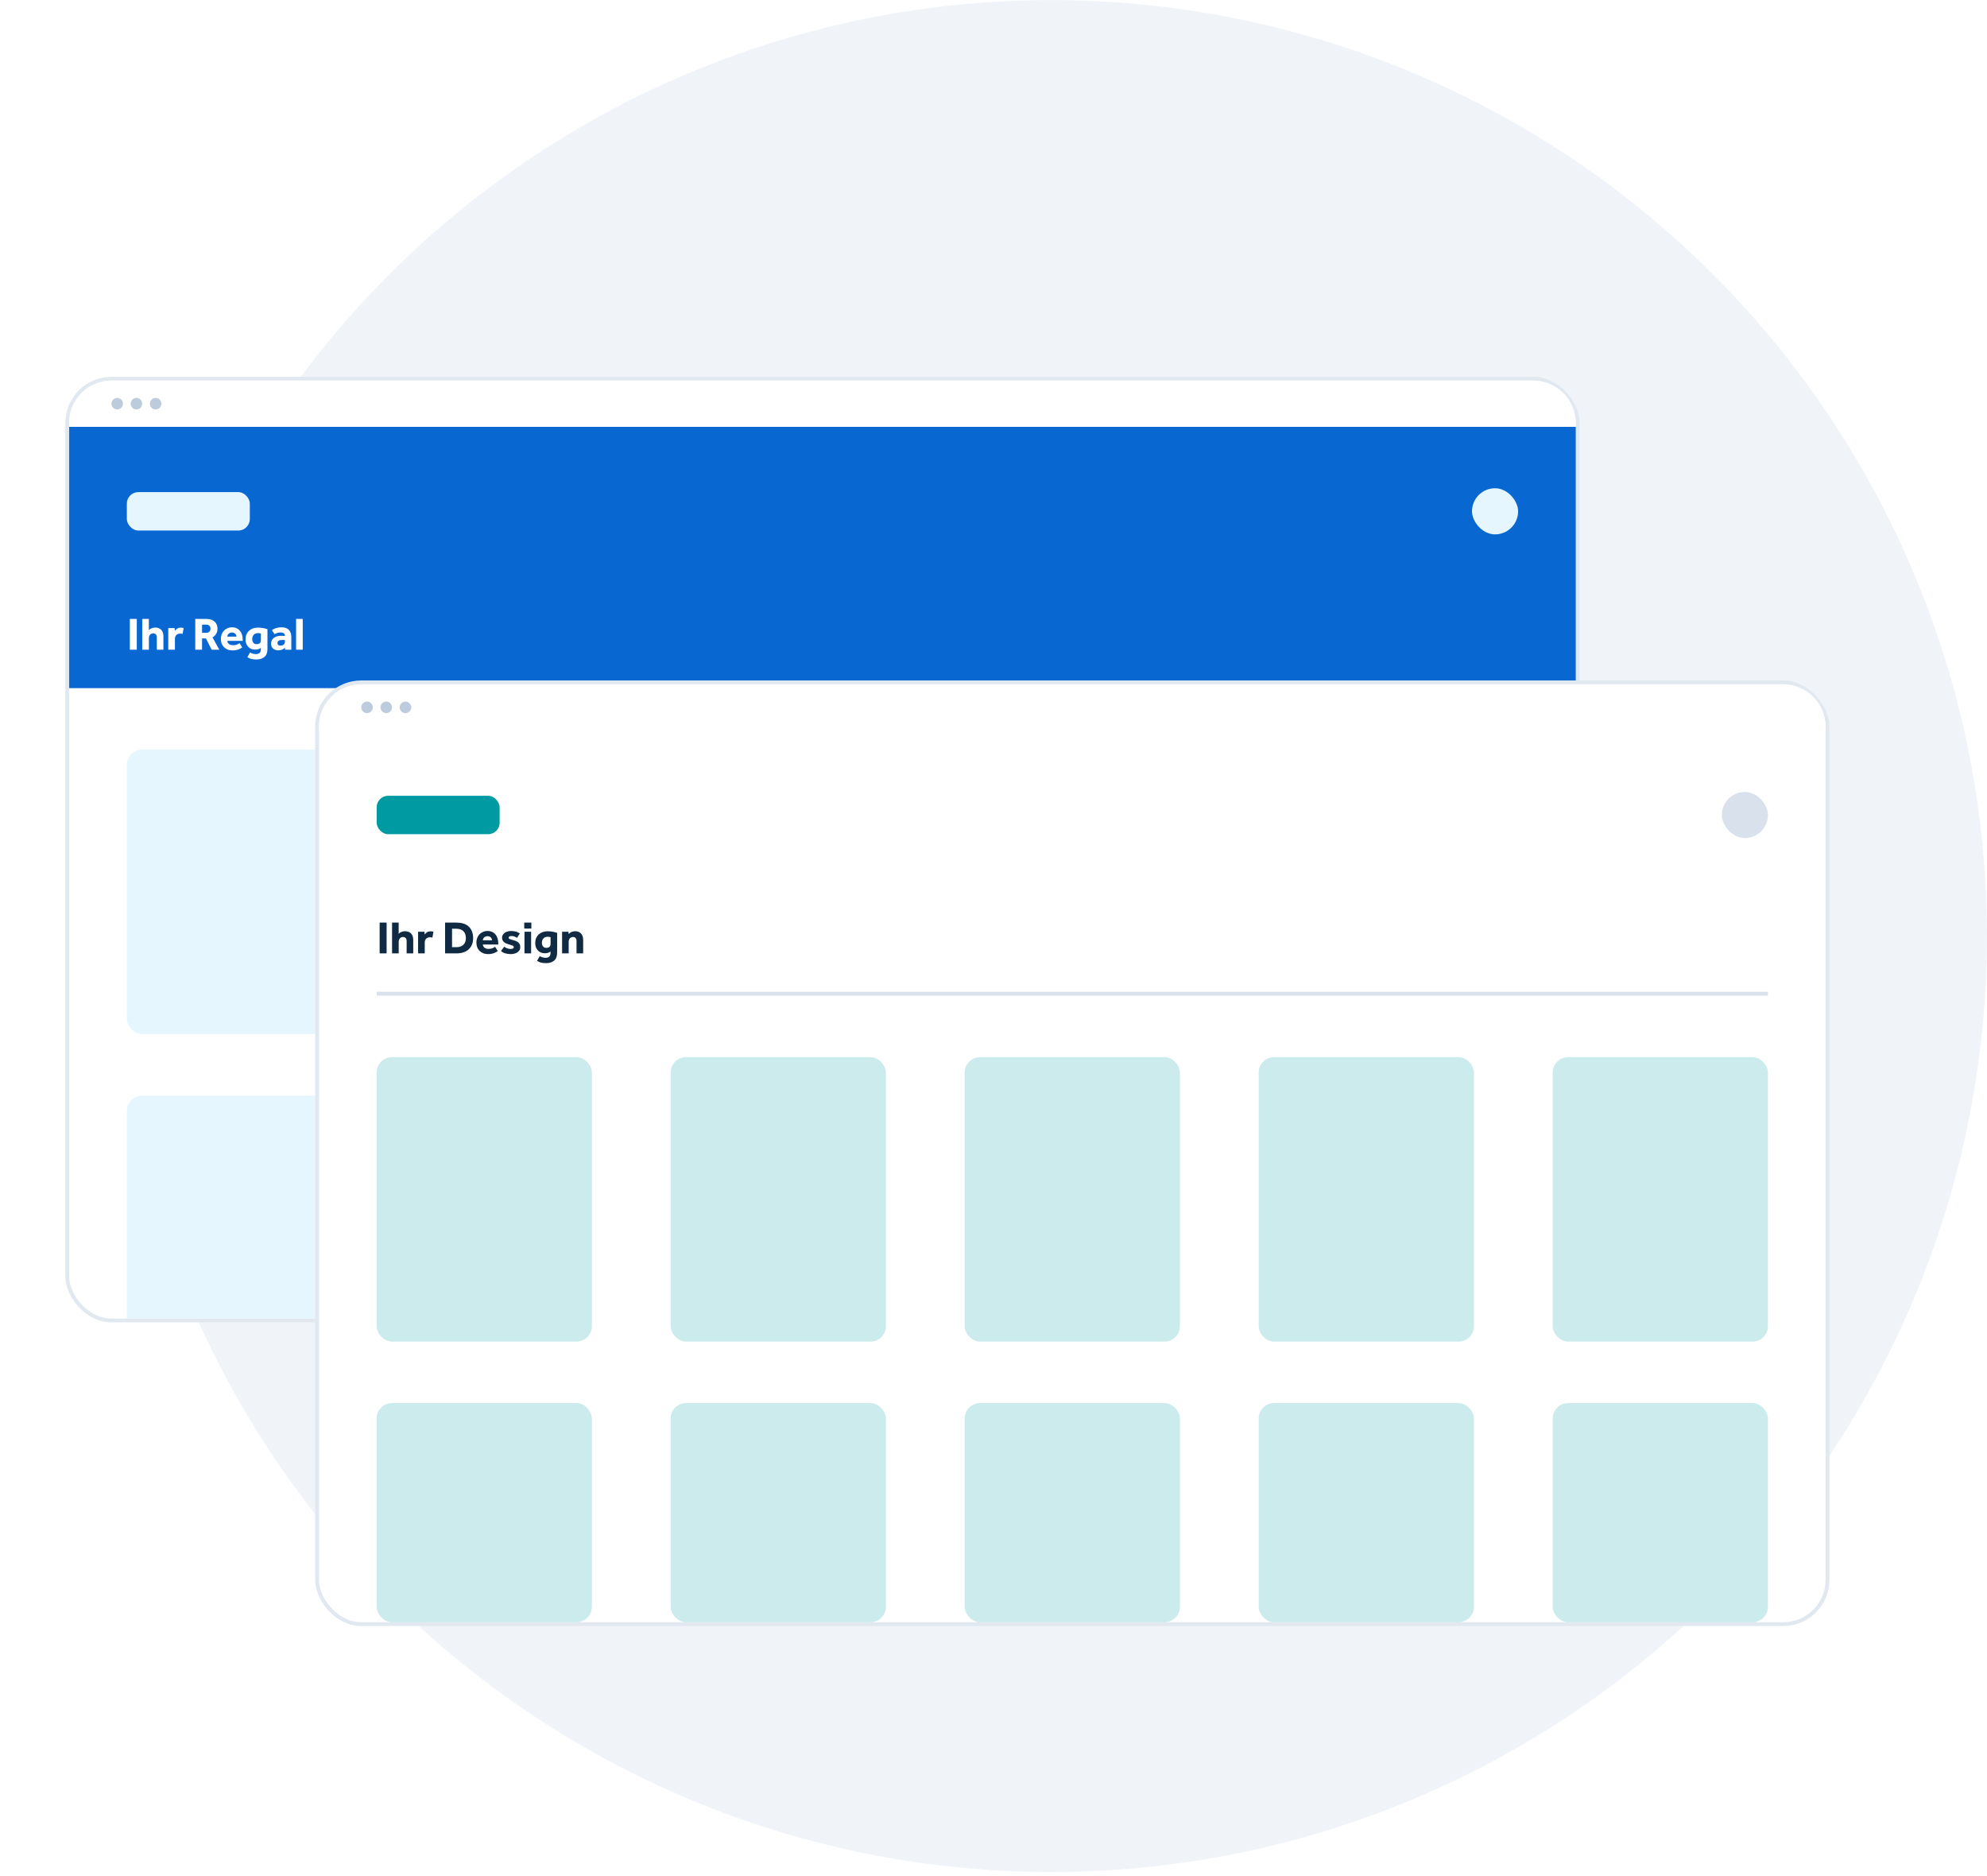 <svg width="517" height="488" viewBox="0 0 517 488" fill="none" xmlns="http://www.w3.org/2000/svg">
<circle cx="273.5" cy="243.521" r="243.5" fill="#F0F4F8"/>
<g filter="url(#filter0_dd_1508_2504)">
<rect x="30.5" y="85.521" width="393" height="245" rx="11.5" fill="white" stroke="#E2E8F0"/>
<rect x="31" y="98.021" width="392" height="68" fill="#0967D2"/>
<path d="M31 97.021C31 90.946 35.925 86.021 42 86.021H412C418.075 86.021 423 90.946 423 97.021V98.021H31V97.021Z" fill="white"/>
<circle cx="43.5" cy="92.021" r="1.5" fill="#BCCCDC"/>
<circle cx="48.5" cy="92.021" r="1.5" fill="#BCCCDC"/>
<circle cx="53.5" cy="92.021" r="1.5" fill="#BCCCDC"/>
<rect x="46" y="115.021" width="32" height="10" rx="3" fill="#E6F6FF"/>
<rect x="396" y="114.021" width="12" height="12" rx="6" fill="#E6F6FF"/>
<path d="M46.78 148.017H48.592V156.021H46.78V148.017ZM50.011 148.017H51.727V150.933C51.911 150.717 52.155 150.553 52.459 150.441C52.763 150.321 53.071 150.261 53.383 150.261C54.031 150.261 54.547 150.453 54.931 150.837C55.323 151.221 55.519 151.789 55.519 152.541V156.021H53.803V152.805C53.803 152.477 53.719 152.221 53.551 152.037C53.383 151.853 53.159 151.761 52.879 151.761C52.695 151.761 52.531 151.797 52.387 151.869C52.243 151.933 52.123 152.021 52.027 152.133C51.931 152.245 51.859 152.377 51.811 152.529C51.763 152.673 51.739 152.829 51.739 152.997V156.021H50.011V148.017ZM56.784 150.393H58.44L58.5 151.101C58.644 150.909 58.84 150.725 59.088 150.549C59.344 150.373 59.672 150.285 60.072 150.285C60.224 150.285 60.352 150.293 60.456 150.309C60.568 150.325 60.676 150.353 60.78 150.393L60.504 151.917C60.328 151.861 60.12 151.833 59.88 151.833C59.472 151.833 59.14 151.957 58.884 152.205C58.636 152.445 58.512 152.789 58.512 153.237V156.021H56.784V150.393ZM63.807 148.017H66.783C67.247 148.017 67.655 148.085 68.007 148.221C68.359 148.349 68.651 148.529 68.883 148.761C69.123 148.985 69.299 149.249 69.411 149.553C69.531 149.857 69.591 150.181 69.591 150.525C69.591 151.045 69.475 151.501 69.243 151.893C69.019 152.277 68.699 152.585 68.283 152.817L70.059 156.021H68.067L66.579 153.081H65.571V156.021H63.807V148.017ZM66.687 151.629C67.023 151.629 67.287 151.529 67.479 151.329C67.671 151.129 67.767 150.877 67.767 150.573C67.767 150.245 67.671 149.985 67.479 149.793C67.287 149.601 67.023 149.505 66.687 149.505H65.571V151.629H66.687ZM76.034 155.409C75.97 155.449 75.874 155.517 75.746 155.613C75.618 155.701 75.45 155.789 75.242 155.877C75.042 155.965 74.802 156.041 74.522 156.105C74.242 156.177 73.922 156.213 73.562 156.213C73.082 156.213 72.65 156.141 72.266 155.997C71.882 155.845 71.554 155.637 71.282 155.373C71.018 155.109 70.814 154.793 70.67 154.425C70.534 154.049 70.466 153.637 70.466 153.189C70.466 152.797 70.53 152.421 70.658 152.061C70.794 151.693 70.986 151.373 71.234 151.101C71.482 150.829 71.786 150.613 72.146 150.453C72.506 150.285 72.914 150.201 73.37 150.201C73.826 150.201 74.226 150.281 74.57 150.441C74.914 150.601 75.202 150.825 75.434 151.113C75.674 151.393 75.854 151.733 75.974 152.133C76.094 152.525 76.154 152.957 76.154 153.429V153.717H72.146C72.154 154.021 72.286 154.289 72.542 154.521C72.806 154.745 73.166 154.857 73.622 154.857C74.07 154.857 74.434 154.793 74.714 154.665C74.994 154.529 75.198 154.413 75.326 154.317L76.034 155.409ZM74.522 152.613C74.522 152.493 74.498 152.373 74.45 152.253C74.402 152.125 74.33 152.009 74.234 151.905C74.138 151.801 74.018 151.717 73.874 151.653C73.73 151.581 73.558 151.545 73.358 151.545C73.158 151.545 72.982 151.581 72.83 151.653C72.678 151.717 72.55 151.801 72.446 151.905C72.35 152.009 72.274 152.125 72.218 152.253C72.17 152.373 72.146 152.493 72.146 152.613H74.522ZM78.064 156.741C78.288 156.877 78.524 156.981 78.772 157.053C79.028 157.133 79.308 157.173 79.612 157.173C80.004 157.173 80.312 157.069 80.536 156.861C80.76 156.653 80.872 156.341 80.872 155.925V155.529C80.512 155.841 80.032 155.997 79.432 155.997C79.032 155.997 78.672 155.933 78.352 155.805C78.04 155.669 77.776 155.481 77.56 155.241C77.344 155.001 77.176 154.717 77.056 154.389C76.944 154.061 76.888 153.701 76.888 153.309C76.888 152.853 76.964 152.441 77.116 152.073C77.276 151.697 77.496 151.377 77.776 151.113C78.064 150.841 78.404 150.633 78.796 150.489C79.196 150.345 79.64 150.273 80.128 150.273C80.592 150.273 81.032 150.313 81.448 150.393C81.872 150.473 82.252 150.573 82.588 150.693V155.841C82.588 156.769 82.332 157.453 81.82 157.893C81.308 158.341 80.608 158.565 79.72 158.565C79.216 158.565 78.776 158.517 78.4 158.421C78.024 158.325 77.68 158.173 77.368 157.965L78.064 156.741ZM80.884 151.821C80.772 151.781 80.66 151.753 80.548 151.737C80.436 151.713 80.288 151.701 80.104 151.701C79.856 151.701 79.64 151.745 79.456 151.833C79.272 151.913 79.116 152.025 78.988 152.169C78.868 152.305 78.776 152.469 78.712 152.661C78.656 152.845 78.628 153.041 78.628 153.249C78.628 153.657 78.724 153.981 78.916 154.221C79.116 154.461 79.404 154.581 79.78 154.581C80.132 154.581 80.404 154.497 80.596 154.329C80.788 154.153 80.884 153.881 80.884 153.513V151.821ZM87.13 155.493C86.939 155.717 86.695 155.889 86.398 156.009C86.111 156.129 85.787 156.189 85.427 156.189C85.227 156.189 85.014 156.161 84.79 156.105C84.575 156.049 84.371 155.957 84.178 155.829C83.995 155.693 83.838 155.513 83.71 155.289C83.591 155.065 83.531 154.785 83.531 154.449C83.531 154.121 83.594 153.829 83.722 153.573C83.859 153.317 84.043 153.105 84.275 152.937C84.507 152.761 84.778 152.629 85.091 152.541C85.41 152.453 85.754 152.409 86.123 152.409C86.323 152.409 86.522 152.413 86.722 152.421C86.93 152.429 87.067 152.441 87.13 152.457V152.337C87.13 152.193 87.099 152.073 87.034 151.977C86.978 151.873 86.898 151.789 86.794 151.725C86.698 151.653 86.587 151.605 86.459 151.581C86.331 151.549 86.195 151.533 86.05 151.533C85.666 151.533 85.347 151.581 85.091 151.677C84.843 151.773 84.63 151.881 84.454 152.001L83.746 150.945C83.867 150.857 84.002 150.769 84.154 150.681C84.306 150.593 84.487 150.513 84.695 150.441C84.903 150.369 85.135 150.313 85.391 150.273C85.654 150.225 85.954 150.201 86.29 150.201C87.147 150.201 87.778 150.433 88.186 150.897C88.594 151.353 88.799 151.969 88.799 152.745V156.021H87.178L87.13 155.493ZM87.13 153.537C87.091 153.529 87.014 153.521 86.903 153.513C86.79 153.497 86.662 153.489 86.519 153.489C86.038 153.489 85.698 153.557 85.499 153.693C85.299 153.829 85.198 154.021 85.198 154.269C85.198 154.733 85.478 154.965 86.038 154.965C86.174 154.965 86.306 154.945 86.434 154.905C86.57 154.857 86.686 154.793 86.782 154.713C86.886 154.633 86.971 154.533 87.034 154.413C87.099 154.293 87.13 154.153 87.13 153.993V153.537ZM90.042 148.017H91.77V156.021H90.042V148.017Z" fill="white"/>
<rect x="46" y="182.021" width="56" height="74" rx="4" fill="#E6F6FF"/>
<rect x="122.5" y="182.021" width="56" height="74" rx="4" fill="#E6F6FF"/>
<rect x="199" y="182.021" width="56" height="74" rx="4" fill="#E6F6FF"/>
<rect x="275.5" y="182.021" width="56" height="74" rx="4" fill="#E6F6FF"/>
<rect x="352" y="182.021" width="56" height="74" rx="4" fill="#E6F6FF"/>
<path d="M46 276.021C46 273.812 47.791 272.021 50 272.021H98C100.209 272.021 102 273.812 102 276.021V330.021H46V276.021Z" fill="#E6F6FF"/>
<path d="M122.5 276.021C122.5 273.812 124.291 272.021 126.5 272.021H174.5C176.709 272.021 178.5 273.812 178.5 276.021V330.021H122.5V276.021Z" fill="#E6F6FF"/>
<path d="M199 276.021C199 273.812 200.791 272.021 203 272.021H251C253.209 272.021 255 273.812 255 276.021V330.021H199V276.021Z" fill="#E6F6FF"/>
<path d="M275.5 276.021C275.5 273.812 277.291 272.021 279.5 272.021H327.5C329.709 272.021 331.5 273.812 331.5 276.021V330.021H275.5V276.021Z" fill="#E6F6FF"/>
<path d="M352 276.021C352 273.812 353.791 272.021 356 272.021H404C406.209 272.021 408 273.812 408 276.021V330.021H352V276.021Z" fill="#E6F6FF"/>
</g>
<g filter="url(#filter1_d_1508_2504)">
<rect x="102.5" y="157.521" width="393" height="245" rx="11.5" fill="white" stroke="#E2E8F0"/>
<g opacity="0.2">
<rect x="118" y="255.021" width="56" height="74" rx="4" fill="#009AA3"/>
<rect x="194.5" y="255.021" width="56" height="74" rx="4" fill="#009AA3"/>
<rect x="271" y="255.021" width="56" height="74" rx="4" fill="#009AA3"/>
<rect x="347.5" y="255.021" width="56" height="74" rx="4" fill="#009AA3"/>
<rect x="424" y="255.021" width="56" height="74" rx="4" fill="#009AA3"/>
<rect x="118" y="345.021" width="56" height="57" rx="4" fill="#009AA3"/>
<rect x="194.5" y="345.021" width="56" height="57" rx="4" fill="#009AA3"/>
<rect x="271" y="345.021" width="56" height="57" rx="4" fill="#009AA3"/>
<rect x="347.5" y="345.021" width="56" height="57" rx="4" fill="#009AA3"/>
<rect x="424" y="345.021" width="56" height="57" rx="4" fill="#009AA3"/>
</g>
<path d="M118.78 220.017H120.592V228.021H118.78V220.017ZM122.011 220.017H123.727V222.933C123.911 222.717 124.155 222.553 124.459 222.441C124.763 222.321 125.071 222.261 125.383 222.261C126.031 222.261 126.547 222.453 126.931 222.837C127.323 223.221 127.519 223.789 127.519 224.541V228.021H125.803V224.805C125.803 224.477 125.719 224.221 125.551 224.037C125.383 223.853 125.159 223.761 124.879 223.761C124.695 223.761 124.531 223.797 124.387 223.869C124.243 223.933 124.123 224.021 124.027 224.133C123.931 224.245 123.859 224.377 123.811 224.529C123.763 224.673 123.739 224.829 123.739 224.997V228.021H122.011V220.017ZM128.784 222.393H130.44L130.5 223.101C130.644 222.909 130.84 222.725 131.088 222.549C131.344 222.373 131.672 222.285 132.072 222.285C132.224 222.285 132.352 222.293 132.456 222.309C132.568 222.325 132.676 222.353 132.78 222.393L132.504 223.917C132.328 223.861 132.12 223.833 131.88 223.833C131.472 223.833 131.14 223.957 130.884 224.205C130.636 224.445 130.512 224.789 130.512 225.237V228.021H128.784V222.393ZM135.807 220.017H138.831C139.447 220.017 140.015 220.097 140.535 220.257C141.063 220.417 141.515 220.661 141.891 220.989C142.275 221.317 142.571 221.737 142.779 222.249C142.995 222.761 143.103 223.365 143.103 224.061C143.103 224.725 142.995 225.305 142.779 225.801C142.563 226.289 142.263 226.701 141.879 227.037C141.503 227.365 141.051 227.613 140.523 227.781C140.003 227.941 139.435 228.021 138.819 228.021H135.807V220.017ZM138.723 226.413C139.523 226.413 140.139 226.205 140.571 225.789C141.003 225.365 141.219 224.785 141.219 224.049C141.219 223.681 141.167 223.349 141.063 223.053C140.967 222.749 140.815 222.493 140.607 222.285C140.407 222.069 140.151 221.905 139.839 221.793C139.527 221.673 139.155 221.613 138.723 221.613H137.619V226.413H138.723ZM149.522 227.409C149.458 227.449 149.362 227.517 149.234 227.613C149.106 227.701 148.938 227.789 148.73 227.877C148.53 227.965 148.29 228.041 148.01 228.105C147.73 228.177 147.41 228.213 147.05 228.213C146.57 228.213 146.138 228.141 145.754 227.997C145.37 227.845 145.042 227.637 144.77 227.373C144.506 227.109 144.302 226.793 144.158 226.425C144.022 226.049 143.954 225.637 143.954 225.189C143.954 224.797 144.018 224.421 144.146 224.061C144.282 223.693 144.474 223.373 144.722 223.101C144.97 222.829 145.274 222.613 145.634 222.453C145.994 222.285 146.402 222.201 146.858 222.201C147.314 222.201 147.714 222.281 148.058 222.441C148.402 222.601 148.69 222.825 148.922 223.113C149.162 223.393 149.342 223.733 149.462 224.133C149.582 224.525 149.642 224.957 149.642 225.429V225.717H145.634C145.642 226.021 145.774 226.289 146.03 226.521C146.294 226.745 146.654 226.857 147.11 226.857C147.558 226.857 147.922 226.793 148.202 226.665C148.482 226.529 148.686 226.413 148.814 226.317L149.522 227.409ZM148.01 224.613C148.01 224.493 147.986 224.373 147.938 224.253C147.89 224.125 147.818 224.009 147.722 223.905C147.626 223.801 147.506 223.717 147.362 223.653C147.218 223.581 147.046 223.545 146.846 223.545C146.646 223.545 146.47 223.581 146.318 223.653C146.166 223.717 146.038 223.801 145.934 223.905C145.838 224.009 145.762 224.125 145.706 224.253C145.658 224.373 145.634 224.493 145.634 224.613H148.01ZM151.204 226.281C151.388 226.449 151.628 226.589 151.924 226.701C152.228 226.813 152.52 226.869 152.8 226.869C153.056 226.869 153.268 226.837 153.436 226.773C153.604 226.709 153.688 226.585 153.688 226.401C153.688 226.329 153.668 226.265 153.628 226.209C153.596 226.145 153.532 226.089 153.436 226.041C153.34 225.985 153.204 225.929 153.028 225.873C152.86 225.817 152.644 225.753 152.38 225.681C152.164 225.625 151.948 225.553 151.732 225.465C151.524 225.369 151.336 225.253 151.168 225.117C151.008 224.981 150.876 224.817 150.772 224.625C150.676 224.433 150.628 224.209 150.628 223.953C150.628 223.689 150.688 223.453 150.808 223.245C150.928 223.029 151.092 222.845 151.3 222.693C151.516 222.533 151.768 222.413 152.056 222.333C152.352 222.245 152.668 222.201 153.004 222.201C153.484 222.201 153.904 222.257 154.264 222.369C154.624 222.473 154.956 222.629 155.26 222.837L154.528 223.977C154.344 223.857 154.132 223.749 153.892 223.653C153.66 223.557 153.396 223.509 153.1 223.509C152.836 223.509 152.644 223.549 152.524 223.629C152.404 223.701 152.344 223.801 152.344 223.929C152.344 224.113 152.468 224.249 152.716 224.337C152.964 224.425 153.3 224.525 153.724 224.637C154.3 224.797 154.716 225.017 154.972 225.297C155.236 225.577 155.368 225.949 155.368 226.413C155.368 226.725 155.296 226.993 155.152 227.217C155.016 227.441 154.828 227.629 154.588 227.781C154.356 227.925 154.088 228.033 153.784 228.105C153.488 228.177 153.184 228.213 152.872 228.213C152.368 228.213 151.892 228.145 151.444 228.009C150.996 227.873 150.632 227.665 150.352 227.385L151.204 226.281ZM156.405 220.017H158.253V221.565H156.405V220.017ZM156.465 222.393H158.193V228.021H156.465V222.393ZM160.435 228.741C160.659 228.877 160.895 228.981 161.143 229.053C161.399 229.133 161.679 229.173 161.983 229.173C162.375 229.173 162.683 229.069 162.907 228.861C163.131 228.653 163.243 228.341 163.243 227.925V227.529C162.883 227.841 162.403 227.997 161.803 227.997C161.403 227.997 161.043 227.933 160.723 227.805C160.411 227.669 160.147 227.481 159.931 227.241C159.715 227.001 159.547 226.717 159.427 226.389C159.315 226.061 159.259 225.701 159.259 225.309C159.259 224.853 159.335 224.441 159.487 224.073C159.647 223.697 159.867 223.377 160.147 223.113C160.435 222.841 160.775 222.633 161.167 222.489C161.567 222.345 162.011 222.273 162.499 222.273C162.963 222.273 163.403 222.313 163.819 222.393C164.243 222.473 164.623 222.573 164.959 222.693V227.841C164.959 228.769 164.703 229.453 164.191 229.893C163.679 230.341 162.979 230.565 162.091 230.565C161.587 230.565 161.147 230.517 160.771 230.421C160.395 230.325 160.051 230.173 159.739 229.965L160.435 228.741ZM163.255 223.821C163.143 223.781 163.031 223.753 162.919 223.737C162.807 223.713 162.659 223.701 162.475 223.701C162.227 223.701 162.011 223.745 161.827 223.833C161.643 223.913 161.487 224.025 161.359 224.169C161.239 224.305 161.147 224.469 161.083 224.661C161.027 224.845 160.999 225.041 160.999 225.249C160.999 225.657 161.095 225.981 161.287 226.221C161.487 226.461 161.775 226.581 162.151 226.581C162.503 226.581 162.775 226.497 162.967 226.329C163.159 226.153 163.255 225.881 163.255 225.513V223.821ZM166.25 222.393H167.906L167.954 223.005C168.138 222.781 168.378 222.601 168.674 222.465C168.978 222.329 169.294 222.261 169.622 222.261C170.27 222.261 170.782 222.453 171.158 222.837C171.542 223.221 171.734 223.789 171.734 224.541V228.021H170.006V224.781C170.006 224.469 169.926 224.221 169.766 224.037C169.614 223.853 169.398 223.761 169.118 223.761C168.926 223.761 168.758 223.797 168.614 223.869C168.47 223.933 168.35 224.021 168.254 224.133C168.158 224.245 168.086 224.377 168.038 224.529C167.99 224.673 167.966 224.829 167.966 224.997V228.021H166.25V222.393Z" fill="#102A43"/>
<rect x="118" y="238.021" width="362" height="1" fill="#D9E2EC"/>
<rect x="118" y="187.021" width="32" height="10" rx="3" fill="#009AA3"/>
<rect x="468" y="186.021" width="12" height="12" rx="6" fill="#D9E2EC"/>
<path d="M103 169.021C103 162.946 107.925 158.021 114 158.021H484C490.075 158.021 495 162.946 495 169.021V170.021H103V169.021Z" fill="white"/>
<circle cx="115.5" cy="164.021" r="1.5" fill="#BCCCDC"/>
<circle cx="120.5" cy="164.021" r="1.5" fill="#BCCCDC"/>
<circle cx="125.5" cy="164.021" r="1.5" fill="#BCCCDC"/>
</g>
<defs>
<filter id="filter0_dd_1508_2504" x="0" y="75.021" width="434" height="286" filterUnits="userSpaceOnUse" color-interpolation-filters="sRGB">
<feFlood flood-opacity="0" result="BackgroundImageFix"/>
<feColorMatrix in="SourceAlpha" type="matrix" values="0 0 0 0 0 0 0 0 0 0 0 0 0 0 0 0 0 0 127 0" result="hardAlpha"/>
<feOffset dx="-3" dy="3"/>
<feGaussianBlur stdDeviation="3"/>
<feColorMatrix type="matrix" values="0 0 0 0 0 0 0 0 0 0 0 0 0 0 0 0 0 0 0.1 0"/>
<feBlend mode="normal" in2="BackgroundImageFix" result="effect1_dropShadow_1508_2504"/>
<feColorMatrix in="SourceAlpha" type="matrix" values="0 0 0 0 0 0 0 0 0 0 0 0 0 0 0 0 0 0 127 0" result="hardAlpha"/>
<feOffset dx="-10" dy="10"/>
<feGaussianBlur stdDeviation="10"/>
<feColorMatrix type="matrix" values="0 0 0 0 0 0 0 0 0 0 0 0 0 0 0 0 0 0 0.15 0"/>
<feBlend mode="normal" in2="effect1_dropShadow_1508_2504" result="effect2_dropShadow_1508_2504"/>
<feBlend mode="normal" in="SourceGraphic" in2="effect2_dropShadow_1508_2504" result="shape"/>
</filter>
<filter id="filter1_d_1508_2504" x="42" y="137.021" width="474" height="326" filterUnits="userSpaceOnUse" color-interpolation-filters="sRGB">
<feFlood flood-opacity="0" result="BackgroundImageFix"/>
<feColorMatrix in="SourceAlpha" type="matrix" values="0 0 0 0 0 0 0 0 0 0 0 0 0 0 0 0 0 0 127 0" result="hardAlpha"/>
<feOffset dx="-20" dy="20"/>
<feGaussianBlur stdDeviation="20"/>
<feColorMatrix type="matrix" values="0 0 0 0 0 0 0 0 0 0 0 0 0 0 0 0 0 0 0.2 0"/>
<feBlend mode="normal" in2="BackgroundImageFix" result="effect1_dropShadow_1508_2504"/>
<feBlend mode="normal" in="SourceGraphic" in2="effect1_dropShadow_1508_2504" result="shape"/>
</filter>
</defs>
</svg>
